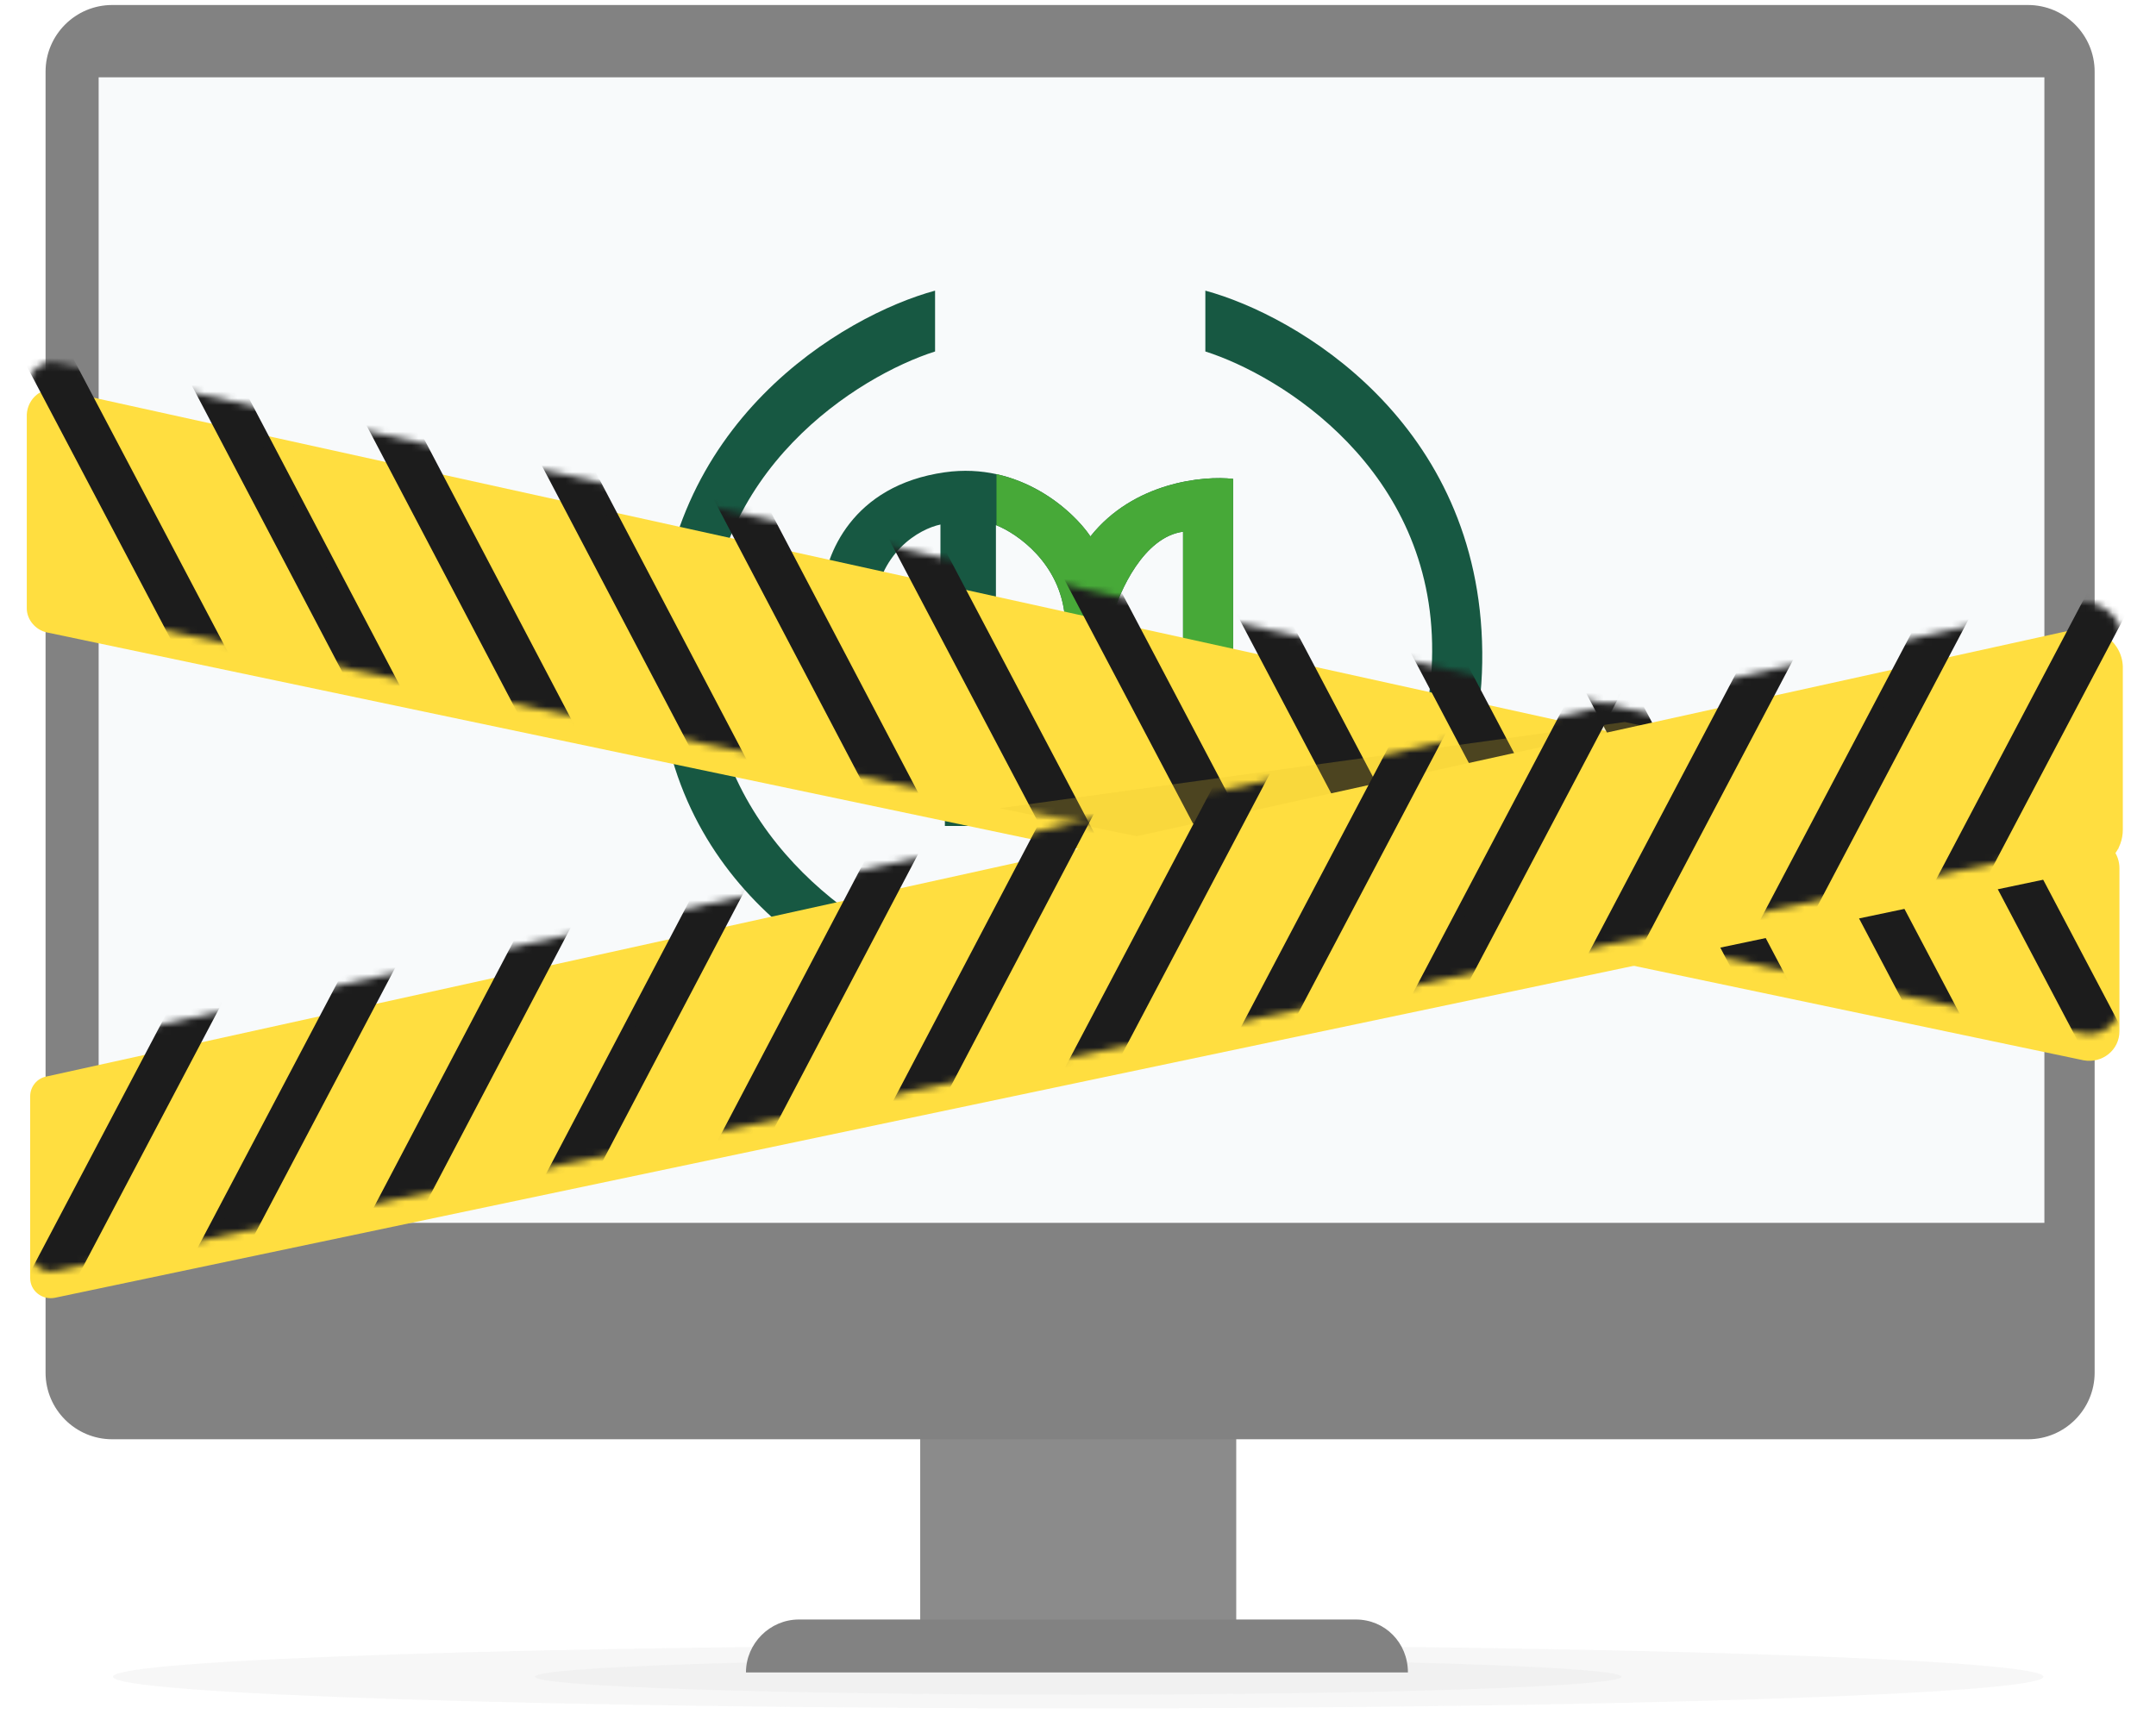 <?xml version="1.0" encoding="UTF-8"?>
<!DOCTYPE svg PUBLIC "-//W3C//DTD SVG 1.1//EN" "http://www.w3.org/Graphics/SVG/1.1/DTD/svg11.dtd">
<!-- Creator: CorelDRAW 2018 (64-Bit) -->
<svg width="322" height="256" viewBox="0 0 322 256" fill="none" xmlns="http://www.w3.org/2000/svg">
 <path opacity="0.26" d="M161.033 255.209C240.645 255.209 305.183 253.095 305.183 250.487C305.183 247.879 240.645 245.765 161.033 245.765C81.421 245.765 16.883 247.879 16.883 250.487C16.883 253.095 81.421 255.209 161.033 255.209Z" fill="#DFE0E1"/>
 <path opacity="0.26" d="M161.031 253.167C205.839 253.167 242.163 251.967 242.163 250.487C242.163 249.007 205.839 247.807 161.031 247.807C116.223 247.807 79.898 249.007 79.898 250.487C79.898 251.967 116.223 253.167 161.031 253.167Z" fill="#DFE0E1"/>
 <path d="M184.633 195.614H137.434V242.831H184.633V195.614Z" fill="#8B8B8B"/>
 <path d="M210.274 249.849H111.41C111.41 245.51 114.982 241.937 119.319 241.937H202.493C206.83 241.937 210.274 245.383 210.274 249.849Z" fill="#828282"/>
 <path d="M302.886 215.011H16.755C11.27 215.011 6.805 210.544 6.805 205.057V10.701C6.805 5.214 11.27 0.748 16.755 0.748H302.886C308.371 0.748 312.836 5.214 312.836 10.701V205.057C312.836 210.544 308.371 215.011 302.886 215.011Z" fill="#828282"/>
 <path d="M305.331 182.68H14.734V11.55H305.331V182.68Z" fill="#F8FAFB"/>
 <g clip-path="url(#clip0)">
  <path d="M165.257 98.732H156.929C155.616 100.747 152.13 104.959 148.742 105.636V78.444C151.89 79.67 158.369 84.136 159.046 92.251H166.103C167.19 88.306 170.818 80.219 176.69 79.43V123.388H184.171V71.541C179.753 71.019 169.293 72.02 162.857 80.135C160.274 76.288 152.299 68.976 141.12 70.554C127.146 72.527 123.265 83.009 122.841 88.363C122.841 88.419 122.827 88.475 122.827 88.546C122.587 91.42 121.133 108.566 141.12 113.525V123.388H147.895V113.525C152.553 112.765 162.547 108.763 165.257 98.732ZM140.457 78.36V105.622C136.9 104.537 129.941 100.169 130.506 91.321C131.07 82.474 137.38 78.994 140.457 78.36Z" fill="#175842"/>
  <path d="M162.858 80.134C160.91 77.246 155.928 72.4 148.828 70.836V78.472C152.004 79.74 158.37 84.206 159.047 92.251H166.105C167.192 88.306 170.819 80.219 176.691 79.43V123.387H184.172V71.54C179.754 71.019 169.295 72.019 162.858 80.134Z" fill="#47A938"/>
  <path d="M105.777 97.379C105.608 70.159 128.29 56.127 139.653 52.506V43.419C126.018 47.124 98.635 63.115 98.296 97.379C97.957 131.643 125.721 146.972 139.653 150.354V143.098C128.431 139.195 105.946 124.599 105.777 97.379Z" fill="#175842"/>
  <path d="M213.895 97.379C214.065 70.159 191.382 56.127 180.02 52.506V43.419C193.669 47.124 221.037 63.115 221.376 97.379C221.715 131.643 193.951 146.972 180.02 150.354V143.098C191.241 139.195 213.726 124.599 213.895 97.379Z" fill="#175842"/>
 </g>
 <g filter="url(#filter0_d)">
  <path d="M8.592 54.22L313.093 121.345C315.134 121.728 316.538 123.642 316.538 125.684V150.058C316.538 152.865 313.986 154.907 311.18 154.397L6.934 90.462C5.276 90.079 4 88.548 4 86.889V57.921C4.128 55.496 6.296 53.71 8.592 54.22Z" fill="#FFDE40"/>
 </g>
 <mask id="mask0" mask-type="alpha" maskUnits="userSpaceOnUse" x="4" y="54" width="313" height="101">
  <path d="M8.592 54.22L313.093 121.345C315.134 121.728 316.538 123.642 316.538 125.684V150.058C316.538 152.865 313.986 154.907 311.18 154.397L6.934 90.462C5.276 90.079 4 88.548 4 86.889V57.921C4.128 55.496 6.296 53.71 8.592 54.22Z" fill="#FFDE40"/>
 </mask>
 <g mask="url(#mask0)">
  <path fill-rule="evenodd" clip-rule="evenodd" d="M1.154 40.48C2.399 39.823 3.941 40.301 4.597 41.546L40.443 109.564C41.099 110.809 40.622 112.351 39.377 113.007C38.131 113.663 36.59 113.186 35.934 111.941L0.087 43.923C-0.569 42.677 -0.091 41.136 1.154 40.48ZM26.925 45.455C28.172 44.8 29.712 45.28 30.367 46.526L66.085 114.544C66.74 115.791 66.26 117.332 65.014 117.986C63.768 118.64 62.227 118.161 61.572 116.914L25.854 48.896C25.199 47.65 25.679 46.109 26.925 45.455ZM52.567 50.559C53.813 49.905 55.354 50.385 56.008 51.631L91.727 119.649C92.381 120.895 91.902 122.436 90.655 123.091C89.409 123.745 87.868 123.265 87.214 122.019L51.495 54.001C50.841 52.755 51.321 51.214 52.567 50.559ZM78.207 55.536C79.454 54.882 80.995 55.361 81.649 56.608L117.368 124.626C118.022 125.872 117.542 127.413 116.296 128.067C115.05 128.722 113.509 128.242 112.854 126.996L77.136 58.978C76.481 57.731 76.961 56.191 78.207 55.536ZM103.848 60.513C105.094 59.859 106.635 60.339 107.29 61.585L143.008 129.603C143.663 130.849 143.183 132.39 141.937 133.044C140.69 133.699 139.15 133.219 138.495 131.973L102.777 63.955C102.122 62.708 102.602 61.168 103.848 60.513ZM129.485 65.492C130.731 64.835 132.272 65.313 132.929 66.558L168.775 134.576C169.431 135.821 168.954 137.363 167.708 138.019C166.463 138.675 164.921 138.198 164.265 136.953L128.419 68.935C127.763 67.689 128.24 66.148 129.485 65.492ZM155.126 70.469C156.371 69.812 157.913 70.29 158.569 71.535L194.415 139.553C195.072 140.799 194.594 142.34 193.349 142.996C192.104 143.653 190.562 143.175 189.906 141.93L154.06 73.912C153.403 72.666 153.881 71.125 155.126 70.469ZM180.768 75.446C182.013 74.79 183.555 75.267 184.211 76.512L220.057 144.53C220.713 145.776 220.236 147.317 218.991 147.973C217.745 148.63 216.204 148.152 215.547 146.907L179.701 78.889C179.045 77.644 179.523 76.102 180.768 75.446ZM206.409 80.55C207.654 79.894 209.195 80.372 209.852 81.617L245.698 149.635C246.354 150.88 245.876 152.422 244.631 153.078C243.386 153.734 241.844 153.257 241.188 152.012L205.342 83.993C204.686 82.748 205.163 81.207 206.409 80.55ZM232.049 85.527C233.294 84.871 234.836 85.348 235.492 86.594L271.338 154.612C271.995 155.857 271.517 157.398 270.272 158.055C269.027 158.711 267.485 158.233 266.829 156.988L230.983 88.97C230.326 87.725 230.804 86.183 232.049 85.527ZM257.69 90.504C258.935 89.848 260.476 90.325 261.133 91.571L296.979 159.589C297.635 160.834 297.158 162.376 295.913 163.032C294.667 163.688 293.126 163.211 292.469 161.965L256.623 93.947C255.967 92.702 256.444 91.16 257.69 90.504ZM283.331 95.481C284.576 94.825 286.117 95.302 286.774 96.547L322.62 164.565C323.276 165.811 322.798 167.352 321.553 168.008C320.308 168.665 318.766 168.187 318.11 166.942L282.264 98.924C281.608 97.679 282.085 96.137 283.331 95.481Z" fill="#1C1C1C"/>
  <path fill-rule="evenodd" clip-rule="evenodd" d="M-0.616 40.48C0.63 39.823 2.171 40.301 2.827 41.546L38.674 109.564C39.33 110.809 38.852 112.351 37.607 113.007C36.362 113.663 34.82 113.186 34.164 111.941L-1.682 43.923C-2.338 42.677 -1.861 41.136 -0.616 40.48ZM25.156 45.455C26.402 44.8 27.943 45.28 28.597 46.526L64.316 114.544C64.97 115.791 64.491 117.332 63.244 117.986C61.998 118.64 60.457 118.161 59.803 116.914L24.084 48.896C23.43 47.65 23.91 46.109 25.156 45.455ZM50.797 50.559C52.044 49.905 53.584 50.385 54.239 51.631L89.957 119.649C90.612 120.895 90.132 122.436 88.886 123.091C87.64 123.745 86.099 123.265 85.444 122.019L49.726 54.001C49.071 52.755 49.551 51.214 50.797 50.559ZM76.438 55.536C77.684 54.882 79.225 55.361 79.879 56.608L115.598 124.626C116.252 125.872 115.773 127.413 114.526 128.067C113.28 128.722 111.739 128.242 111.085 126.996L75.366 58.978C74.712 57.731 75.192 56.191 76.438 55.536ZM102.079 60.513C103.325 59.859 104.866 60.339 105.52 61.585L141.239 129.603C141.893 130.849 141.413 132.39 140.167 133.044C138.921 133.699 137.38 133.219 136.726 131.973L101.007 63.955C100.353 62.708 100.832 61.168 102.079 60.513ZM127.716 65.492C128.961 64.835 130.503 65.313 131.159 66.558L167.005 134.576C167.661 135.821 167.184 137.363 165.939 138.019C164.693 138.675 163.152 138.198 162.496 136.953L126.649 68.935C125.993 67.689 126.471 66.148 127.716 65.492ZM153.357 70.469C154.602 69.812 156.143 70.29 156.8 71.535L192.646 139.553C193.302 140.799 192.825 142.34 191.579 142.996C190.334 143.653 188.793 143.175 188.136 141.93L152.29 73.912C151.634 72.666 152.111 71.125 153.357 70.469ZM178.998 75.446C180.244 74.79 181.785 75.267 182.441 76.512L218.288 144.53C218.944 145.776 218.466 147.317 217.221 147.973C215.976 148.63 214.434 148.152 213.778 146.907L177.932 78.889C177.275 77.644 177.753 76.102 178.998 75.446ZM204.639 80.55C205.884 79.894 207.426 80.372 208.082 81.617L243.928 149.635C244.584 150.88 244.107 152.422 242.862 153.078C241.616 153.734 240.075 153.257 239.419 152.012L203.572 83.993C202.916 82.748 203.394 81.207 204.639 80.55ZM230.28 85.527C231.525 84.871 233.066 85.348 233.723 86.594L269.569 154.612C270.225 155.857 269.748 157.398 268.502 158.055C267.257 158.711 265.715 158.233 265.059 156.988L229.213 88.97C228.557 87.725 229.034 86.183 230.28 85.527ZM255.92 90.504C257.165 89.848 258.707 90.325 259.363 91.571L295.21 159.589C295.866 160.834 295.388 162.376 294.143 163.032C292.898 163.688 291.356 163.211 290.7 161.965L254.854 93.947C254.197 92.702 254.675 91.16 255.92 90.504ZM281.561 95.481C282.806 94.825 284.348 95.302 285.004 96.547L320.85 164.565C321.506 165.811 321.029 167.352 319.784 168.008C318.538 168.665 316.997 168.187 316.341 166.942L280.494 98.924C279.838 97.679 280.316 96.137 281.561 95.481Z" fill="#1C1C1C"/>
 </g>
 <path opacity="0.24" d="M252.897 141.855L316.419 126.826V123.487L242.66 107.862L149.289 120.743L252.897 141.855Z" fill="#E6C62E"/>
 <g filter="url(#filter1_d)">
  <path d="M309.647 90.079L6.932 156.821C5.528 157.076 4.508 158.352 4.508 159.756V186.938C4.508 188.852 6.294 190.256 8.207 189.873L312.198 125.938C315.004 125.3 317.045 122.876 317.045 119.941V95.949C317.173 92.121 313.474 89.186 309.647 90.079Z" fill="#FFDE40"/>
 </g>
 <mask id="mask1" mask-type="alpha" maskUnits="userSpaceOnUse" x="4" y="89" width="314" height="101">
  <path d="M309.647 90.079L6.932 156.821C5.528 157.076 4.508 158.352 4.508 159.756V186.938C4.508 188.852 6.294 190.256 8.207 189.873L312.198 125.938C315.004 125.3 317.045 122.876 317.045 119.941V95.949C317.173 92.121 313.474 89.186 309.647 90.079Z" fill="#FFDE40"/>
 </mask>
 <g mask="url(#mask1)">
  <path fill-rule="evenodd" clip-rule="evenodd" d="M320.913 76.594C322.158 77.251 322.635 78.792 321.979 80.038L286.133 148.056C285.477 149.301 283.935 149.778 282.69 149.122C281.445 148.466 280.967 146.924 281.623 145.679L317.469 77.661C318.126 76.416 319.667 75.938 320.913 76.594ZM295.272 81.444C296.517 82.1 296.995 83.641 296.338 84.887L260.492 152.905C259.836 154.15 258.294 154.628 257.049 153.971C255.804 153.315 255.326 151.774 255.983 150.528L291.829 82.51C292.485 81.265 294.027 80.787 295.272 81.444ZM269.631 86.421C270.877 87.077 271.354 88.619 270.698 89.864L234.852 157.882C234.195 159.127 232.654 159.605 231.409 158.948C230.163 158.292 229.686 156.751 230.342 155.505L266.188 87.487C266.844 86.242 268.386 85.765 269.631 86.421ZM243.991 91.27C245.236 91.926 245.713 93.468 245.057 94.713L209.211 162.731C208.555 163.976 207.013 164.454 205.768 163.798C204.523 163.141 204.045 161.6 204.701 160.355L240.548 92.337C241.204 91.091 242.745 90.614 243.991 91.27ZM218.35 96.247C219.595 96.903 220.073 98.445 219.417 99.69L183.57 167.708C182.914 168.954 181.372 169.431 180.127 168.775C178.882 168.119 178.404 166.577 179.061 165.332L214.907 97.314C215.563 96.068 217.105 95.591 218.35 96.247ZM192.708 101.096C193.954 101.753 194.431 103.294 193.775 104.539L157.929 172.557C157.272 173.803 155.731 174.28 154.486 173.624C153.24 172.968 152.763 171.426 153.419 170.181L189.265 102.163C189.921 100.918 191.463 100.44 192.708 101.096ZM166.937 106.071C168.183 106.726 168.663 108.267 168.008 109.513L132.29 177.531C131.635 178.777 130.094 179.257 128.848 178.602C127.602 177.948 127.122 176.407 127.777 175.161L163.495 107.143C164.15 105.897 165.691 105.417 166.937 106.071ZM141.296 110.921C142.542 111.575 143.022 113.116 142.368 114.363L106.649 182.381C105.995 183.627 104.454 184.107 103.208 183.452C101.961 182.798 101.482 181.257 102.136 180.011L137.855 111.993C138.509 110.746 140.05 110.267 141.296 110.921ZM115.655 115.898C116.902 116.552 117.381 118.093 116.727 119.339L81.008 187.357C80.354 188.603 78.813 189.083 77.567 188.429C76.321 187.774 75.841 186.233 76.495 184.987L112.214 116.969C112.868 115.723 114.409 115.243 115.655 115.898ZM90.015 120.747C91.261 121.401 91.741 122.942 91.086 124.188L55.368 192.207C54.713 193.453 53.172 193.933 51.926 193.278C50.68 192.624 50.2 191.083 50.855 189.837L86.573 121.818C87.228 120.572 88.769 120.092 90.015 120.747ZM64.377 125.726C65.622 126.382 66.1 127.924 65.443 129.169L29.597 197.187C28.941 198.432 27.399 198.91 26.154 198.253C24.909 197.597 24.431 196.056 25.087 194.81L60.934 126.792C61.59 125.547 63.132 125.069 64.377 125.726ZM38.736 130.575C39.981 131.231 40.459 132.773 39.803 134.018L3.956 202.036C3.3 203.281 1.759 203.759 0.513 203.103C-0.732 202.446 -1.209 200.905 -0.553 199.659L35.293 131.641C35.949 130.396 37.491 129.919 38.736 130.575Z" fill="#1C1C1C"/>
  <path fill-rule="evenodd" clip-rule="evenodd" d="M322.612 76.594C323.857 77.251 324.335 78.792 323.678 80.038L287.832 148.056C287.176 149.301 285.634 149.778 284.389 149.122C283.144 148.466 282.666 146.924 283.323 145.679L319.169 77.661C319.825 76.416 321.366 75.938 322.612 76.594ZM296.971 81.444C298.216 82.1 298.694 83.641 298.038 84.887L262.191 152.905C261.535 154.15 259.994 154.628 258.748 153.971C257.503 153.315 257.026 151.774 257.682 150.528L293.528 82.51C294.184 81.265 295.726 80.787 296.971 81.444ZM271.33 86.421C272.576 87.077 273.053 88.619 272.397 89.864L236.551 157.882C235.895 159.127 234.353 159.605 233.108 158.948C231.862 158.292 231.385 156.751 232.041 155.505L267.887 87.487C268.544 86.242 270.085 85.765 271.33 86.421ZM245.69 91.27C246.935 91.926 247.413 93.468 246.756 94.713L210.91 162.731C210.254 163.976 208.712 164.454 207.467 163.798C206.222 163.141 205.744 161.6 206.401 160.355L242.247 92.337C242.903 91.091 244.445 90.614 245.69 91.27ZM220.049 96.247C221.295 96.903 221.772 98.445 221.116 99.69L185.269 167.708C184.613 168.954 183.072 169.431 181.826 168.775C180.581 168.119 180.104 166.577 180.76 165.332L216.606 97.314C217.262 96.068 218.804 95.591 220.049 96.247ZM194.408 101.096C195.653 101.753 196.13 103.294 195.474 104.539L159.628 172.557C158.972 173.803 157.43 174.28 156.185 173.624C154.94 172.968 154.462 171.426 155.118 170.181L190.964 102.163C191.621 100.918 193.162 100.44 194.408 101.096ZM168.636 106.071C169.882 106.726 170.362 108.267 169.708 109.513L133.989 177.531C133.335 178.777 131.794 179.257 130.547 178.602C129.301 177.948 128.821 176.407 129.476 175.161L165.195 107.143C165.849 105.897 167.39 105.417 168.636 106.071ZM142.995 110.921C144.242 111.575 144.721 113.116 144.067 114.363L108.348 182.381C107.694 183.627 106.153 184.107 104.907 183.452C103.661 182.798 103.181 181.257 103.835 180.011L139.554 111.993C140.208 110.746 141.749 110.267 142.995 110.921ZM117.355 115.898C118.601 116.552 119.081 118.093 118.426 119.339L82.708 187.357C82.053 188.603 80.512 189.083 79.266 188.429C78.02 187.774 77.54 186.233 78.195 184.987L113.913 116.969C114.568 115.723 116.108 115.243 117.355 115.898ZM91.714 120.747C92.96 121.401 93.44 122.942 92.785 124.188L57.067 192.207C56.413 193.453 54.872 193.933 53.626 193.278C52.379 192.624 51.9 191.083 52.554 189.837L88.272 121.818C88.927 120.572 90.468 120.092 91.714 120.747ZM66.076 125.726C67.321 126.382 67.799 127.924 67.142 129.169L31.296 197.187C30.64 198.432 29.099 198.91 27.853 198.253C26.608 197.597 26.131 196.056 26.787 194.81L62.633 126.792C63.289 125.547 64.831 125.069 66.076 125.726ZM40.435 130.575C41.681 131.231 42.158 132.773 41.502 134.018L5.656 202.036C4.999 203.281 3.458 203.759 2.213 203.103C0.967 202.446 0.49 200.905 1.146 199.659L36.992 131.641C37.648 130.396 39.19 129.919 40.435 130.575Z" fill="#1C1C1C"/>
 </g>
 <defs>
  <filter id="filter0_d" x="0" y="54.133" width="320.538" height="108.343" filterUnits="userSpaceOnUse" color-interpolation-filters="sRGB">
   <feFlood flood-opacity="0" result="BackgroundImageFix"/>
   <feColorMatrix in="SourceAlpha" type="matrix" values="0 0 0 0 0 0 0 0 0 0 0 0 0 0 0 0 0 0 127 0"/>
   <feOffset dy="4"/>
   <feGaussianBlur stdDeviation="2"/>
   <feColorMatrix type="matrix" values="0 0 0 0 0 0 0 0 0 0 0 0 0 0 0 0 0 0 0.05 0"/>
   <feBlend mode="normal" in2="BackgroundImageFix" result="effect1_dropShadow"/>
   <feBlend mode="normal" in="SourceGraphic" in2="effect1_dropShadow" result="shape"/>
  </filter>
  <filter id="filter1_d" x="0.508" y="89.918" width="320.541" height="108.018" filterUnits="userSpaceOnUse" color-interpolation-filters="sRGB">
   <feFlood flood-opacity="0" result="BackgroundImageFix"/>
   <feColorMatrix in="SourceAlpha" type="matrix" values="0 0 0 0 0 0 0 0 0 0 0 0 0 0 0 0 0 0 127 0"/>
   <feOffset dy="4"/>
   <feGaussianBlur stdDeviation="2"/>
   <feColorMatrix type="matrix" values="0 0 0 0 0 0 0 0 0 0 0 0 0 0 0 0 0 0 0.05 0"/>
   <feBlend mode="normal" in2="BackgroundImageFix" result="effect1_dropShadow"/>
   <feBlend mode="normal" in="SourceGraphic" in2="effect1_dropShadow" result="shape"/>
  </filter>
  <clipPath id="clip0">
   <rect x="98.297" y="43.419" width="123.223" height="106.935" fill="white"/>
  </clipPath>
 </defs>
</svg>

